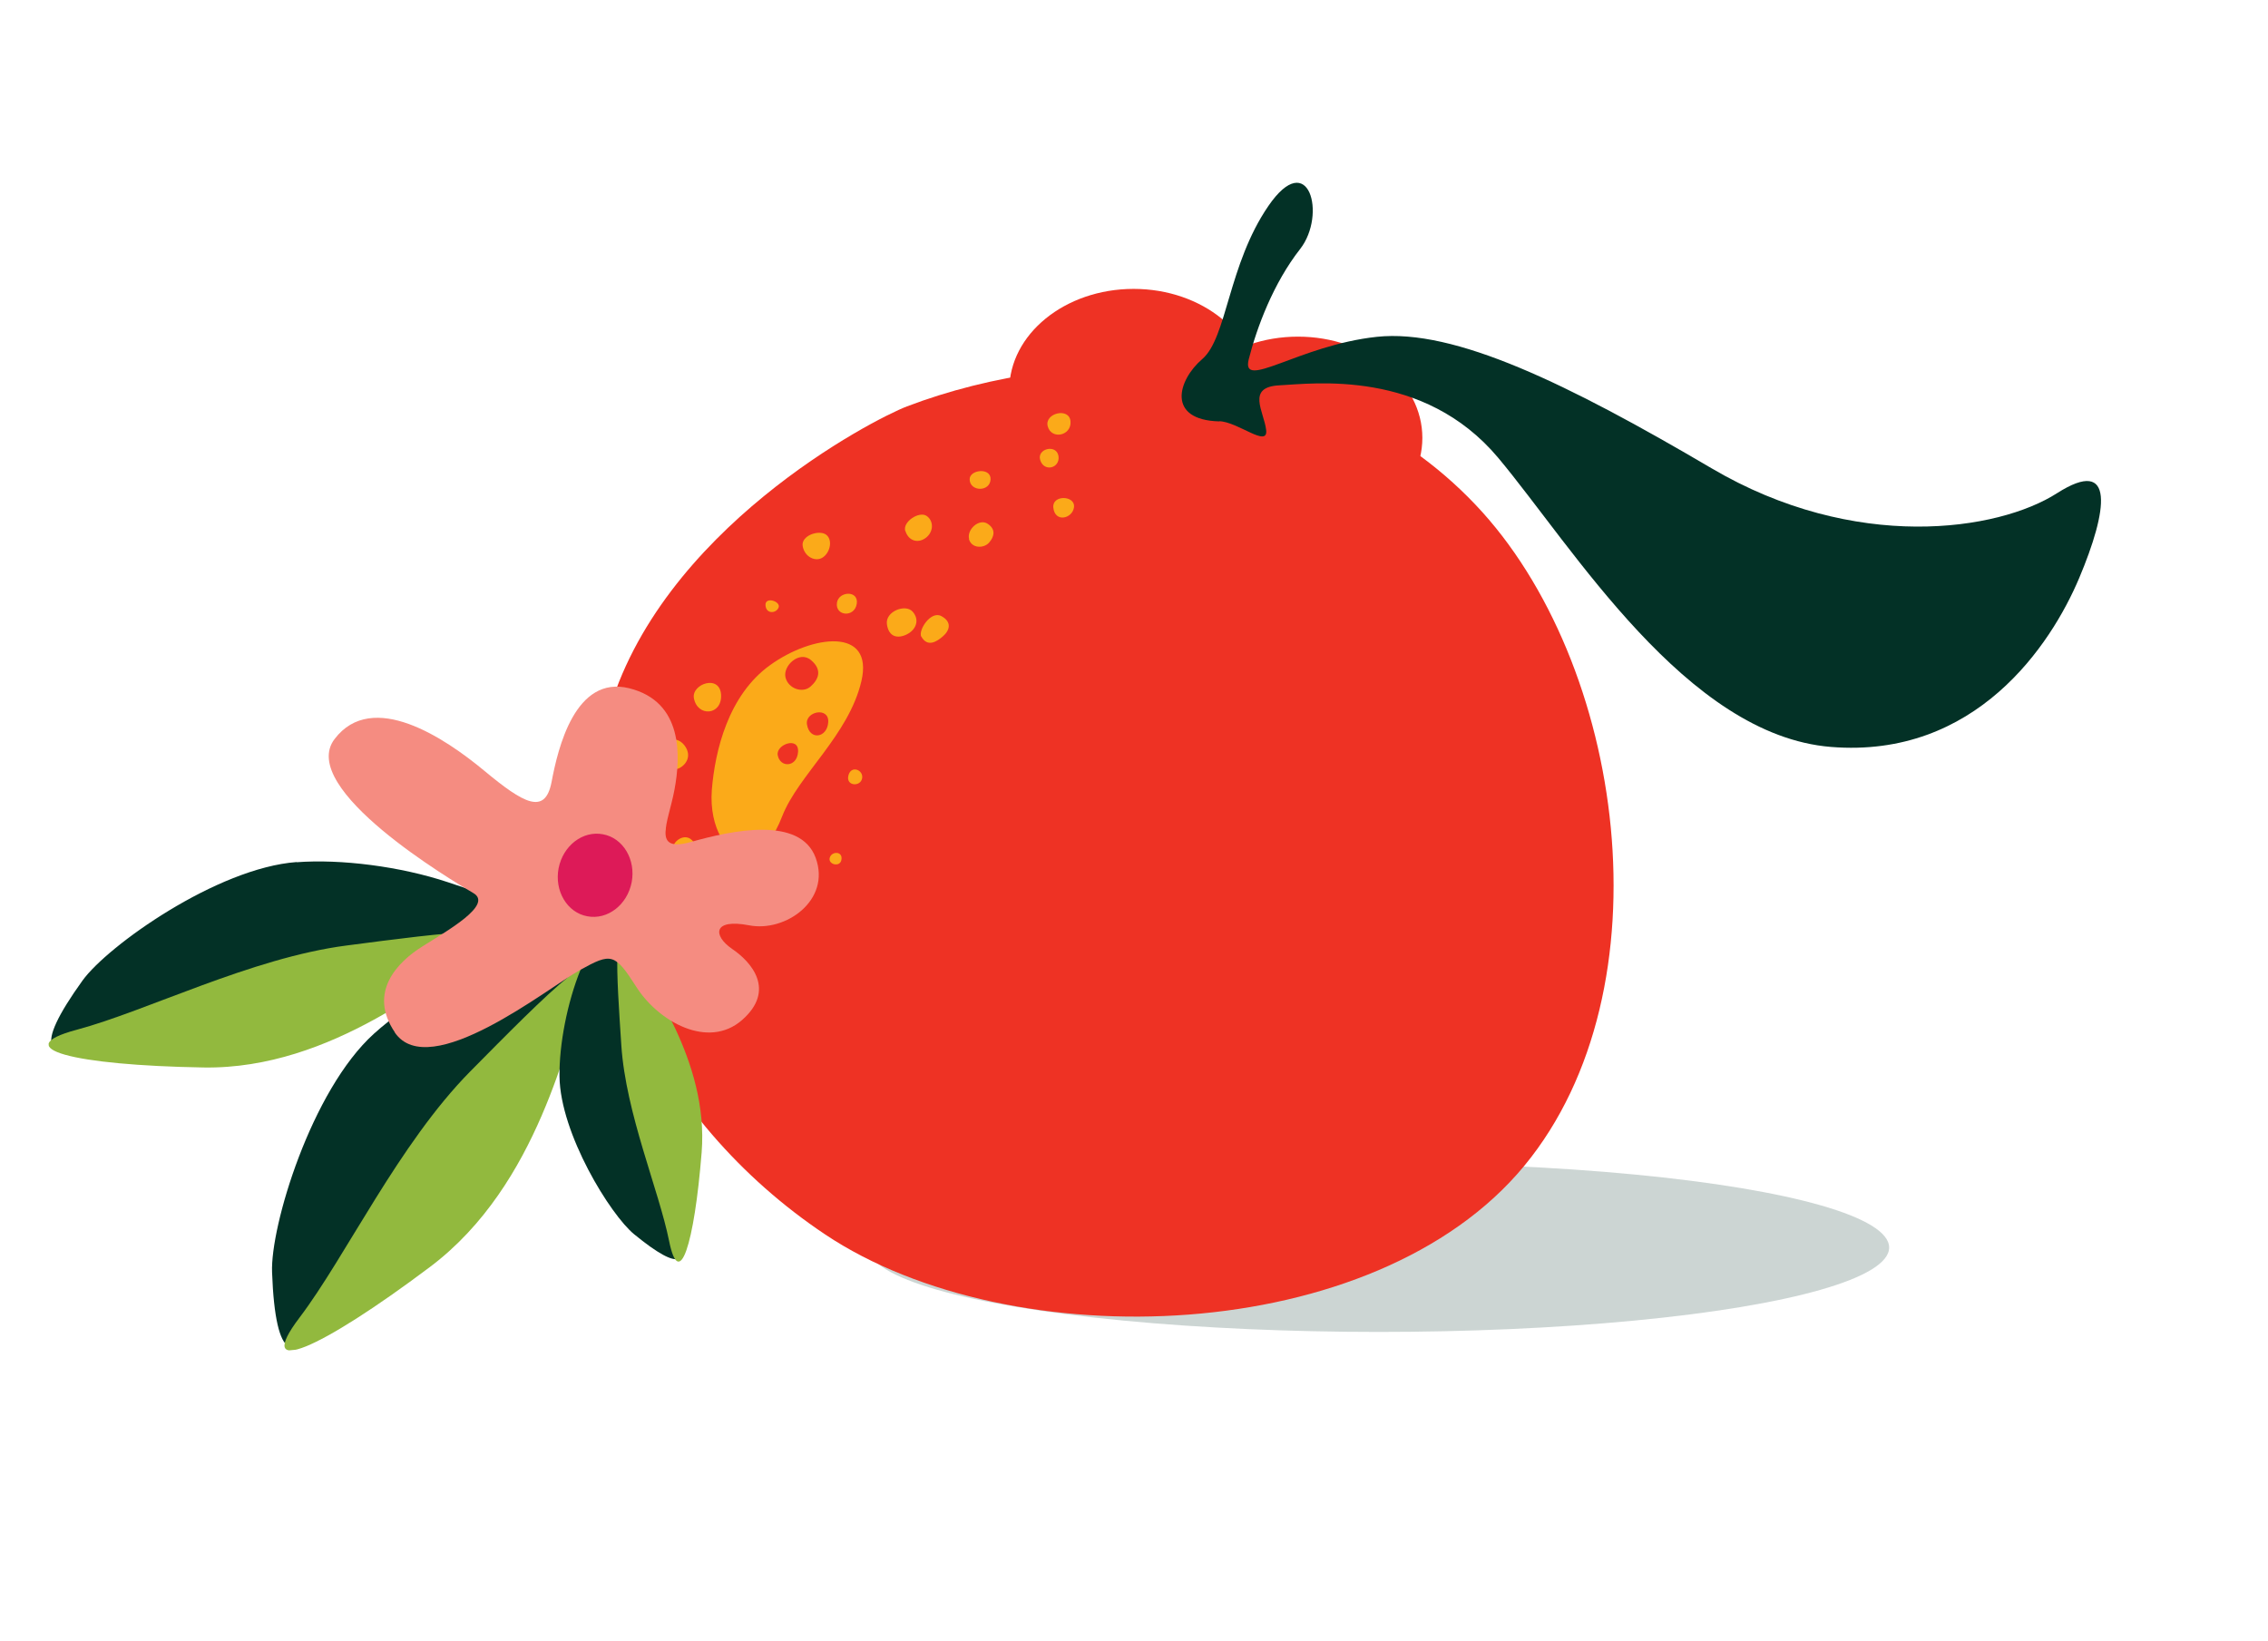 <svg viewBox="0 0 122.54 88.66" xmlns:xlink="http://www.w3.org/1999/xlink" xmlns="http://www.w3.org/2000/svg" data-name="Layer 1" id="Layer_1">
  <defs>
    <style>
      .cls-1 {
        fill: none;
      }

      .cls-2, .cls-3 {
        fill: #033126;
      }

      .cls-4 {
        fill: #f58c81;
      }

      .cls-5 {
        fill: #fbaa19;
      }

      .cls-6 {
        clip-path: url(#clippath-1);
      }

      .cls-7 {
        fill: #ee3224;
      }

      .cls-8 {
        fill: #dd1a58;
      }

      .cls-3 {
        isolation: isolate;
        opacity: .2;
      }

      .cls-9 {
        fill: #92b93e;
      }

      .cls-10 {
        clip-path: url(#clippath);
      }
    </style>
    <clipPath id="clippath">
      <rect height="54.33" width="81.24" y="16.82" x="31.99" class="cls-1"></rect>
    </clipPath>
    <clipPath id="clippath-1">
      <rect transform="translate(-5.1 2.49) rotate(-5.43)" height="34.05" width="42.3" y="38.07" x="2.59" class="cls-1"></rect>
    </clipPath>
  </defs>
  <ellipse ry="5.47" rx="6.72" cy="23.66" cx="70.13" class="cls-7"></ellipse>
  <ellipse ry="5.47" rx="6.72" cy="21.08" cx="61.25" class="cls-7"></ellipse>
  <ellipse ry="4.56" rx="27.57" cy="67.41" cx="74.5" class="cls-3"></ellipse>
  <g class="cls-10">
    <g>
      <path d="M44.58,66.7c-9.11-6.09-14.79-17-11.76-28,2.78-10.08,14.37-16.05,16.18-16.74,8.92-3.4,22.35-3.5,30.71,5.3,8.09,8.5,10.55,26.15,2.65,35.73-8.06,9.77-27.71,10.44-37.78,3.71Z" class="cls-7"></path>
      <path d="M40.06,46.03c-.71.16-1.76-1.24-1.6-3.35.17-2.11.89-5.13,3.16-6.75,2.27-1.63,5.61-2.06,4.92.88-.69,2.93-3.41,5.07-4.28,7.3-.86,2.23-1.83,1.84-2.2,1.92h0Z" class="cls-5"></path>
      <path d="M42.9,49.97c.07.62-.7,1.11-1.17.84-.47-.27-.42-1,.11-1.27.54-.27,1.01,0,1.06.43h0Z" class="cls-7"></path>
      <path d="M37.65,54.63c-.54-.12-.67.92-.11.86.55-.07.59-.75.11-.86Z" class="cls-7"></path>
      <path d="M42.02,40.8c-.1-.57,1.15-1.03,1.1-.18-.05.85-.98.88-1.1.18Z" class="cls-7"></path>
      <path d="M42.15,54.46c-.08.56-.97.74-1.36.48-.39-.27-.12-.99.31-1.21.44-.22,1.12.15,1.04.73h0Z" class="cls-7"></path>
      <path d="M43.6,39.14c-.11-.7,1.2-.97,1.15-.12-.05.85-1.01,1.01-1.15.12Z" class="cls-7"></path>
      <path d="M42.44,36.6c-.15-.62.75-1.47,1.38-.93.64.54.39,1.06-.03,1.43-.42.37-1.2.12-1.35-.5h0Z" class="cls-7"></path>
      <path d="M46.58,42.06c-.09.47-.89.42-.74-.16.15-.58.83-.29.74.16Z" class="cls-5"></path>
      <path d="M45.46,46.47c-.08.41-.73.24-.63-.12.1-.37.73-.37.63.12Z" class="cls-5"></path>
      <path d="M37.16,51.34c-.12-.5.48-1.07.91-.89.43.18.57.77.23,1.19-.34.42-1.01.26-1.14-.3Z" class="cls-5"></path>
      <path d="M36.37,45.78c.03-.34.62-.78,1.02-.38.4.4.11.88-.21,1.02-.33.14-.85-.14-.8-.64h0Z" class="cls-5"></path>
      <path d="M34.42,44.66c-.04-.66.89-1.03,1.29-.63.4.4.37.99-.17,1.28-.53.29-1.09-.16-1.12-.66Z" class="cls-5"></path>
      <path d="M35.47,40.78c-.04-.7.98-1.18,1.5-.52.52.67-.05,1.21-.39,1.29-.34.08-1.07-.06-1.11-.78Z" class="cls-5"></path>
      <path d="M37.49,37.72c-.13-.76,1.4-1.3,1.47-.18.06,1.12-1.28,1.22-1.47.18Z" class="cls-5"></path>
      <path d="M41.36,32.7c-.03-.48.83-.21.71.12-.12.33-.68.38-.71-.12Z" class="cls-5"></path>
      <path d="M43.37,29.51c-.1-.57.86-.89,1.25-.63.38.26.25.95-.15,1.23-.39.28-1-.01-1.1-.6h0Z" class="cls-5"></path>
      <path d="M45.22,32.57c.09-.63,1.19-.69,1.07.06-.12.75-1.17.67-1.07-.06Z" class="cls-5"></path>
      <path d="M47.92,33.73c-.1-.69,1-1.12,1.39-.68.39.44.19.97-.3,1.22-.49.25-.99.17-1.09-.54h0Z" class="cls-5"></path>
      <path d="M49.78,34.41c-.19-.33.5-1.43,1.08-1.12.58.31.46.76.1,1.08-.36.32-.85.61-1.18.03Z" class="cls-5"></path>
      <path d="M48.91,28.69c-.15-.5.76-1.09,1.16-.81.4.28.37.88-.06,1.19-.44.32-.94.13-1.09-.38h0Z" class="cls-5"></path>
      <path d="M52.36,29.12c-.13-.51.54-1.12,1-.82.46.3.36.7.08,1.02-.28.32-.95.33-1.09-.2h0Z" class="cls-5"></path>
      <path d="M52.39,25.91c-.02-.54,1.17-.67,1.13,0-.04.68-1.11.66-1.13,0Z" class="cls-5"></path>
      <path d="M56.61,23.04c-.2-.72,1.17-1.05,1.23-.27.06.78-1.03,1-1.23.27Z" class="cls-5"></path>
      <path d="M56.2,24.85c-.18-.61.88-.87.99-.21.1.66-.79.89-.99.21Z" class="cls-5"></path>
      <path d="M56.91,27.42c-.06-.7,1.19-.65,1.12-.02-.08.63-1.04.86-1.12.02Z" class="cls-5"></path>
    </g>
  </g>
  <g class="cls-6">
    <g>
      <path d="M16.03,46.58c-4.31.32-10.21,4.52-11.57,6.4-1.36,1.89-1.85,3.01-1.65,3.47.19.46,4.38,1.11,7.5,1.07,3.12-.04,8.06-1.59,10.52-3.3,2.45-1.71,5.73-3.42,8.69-3.45,2.96-.03,5.13,0,6.74-.62,1.61-.63,3.07-2.49,1.4-1.66-1.66.82-3.69,1.29-6.13,1.09-2.43-.2-4.76-1.05-7.33-1.91-2.58-.86-5.8-1.26-8.17-1.08h0Z" class="cls-2"></path>
      <path d="M25.55,51.73c-1.86.93-7.55,6.07-14.56,5.95-7.02-.12-10.62-1.03-6.84-2.04,3.78-1.01,9.42-3.88,14.57-4.55,5.14-.67,11.1-1.49,6.83.64Z" class="cls-9"></path>
      <path d="M37.51,46.3c-.66.69-1.44,1.35-2.36,1.95-2.17,1.42-4.67,2.22-7.39,3.19-2.72.96-5.67,2.72-7.55,4.41-3.4,3.07-5.61,10.43-5.51,12.9.09,2.47.41,3.72.88,3.99.46.26,4.39-1.93,6.97-3.99,2.58-2.06,5.72-6.58,6.66-9.62.94-3.03,2.58-6.6,5.04-8.55,2.2-1.75,3.9-3.04,4.91-4.43l-1.64.16Z" class="cls-2"></path>
      <path d="M31.55,53.98c-.96,1.99-2.36,10-8.32,14.48-5.96,4.48-9.56,6.05-7.05,2.74,2.51-3.31,5.36-9.39,9.23-13.31,3.87-3.91,8.32-8.48,6.13-3.91h0Z" class="cls-9"></path>
      <path d="M30.23,58.17c.04,3.09,2.75,7.47,4.03,8.52,1.28,1.05,2.05,1.45,2.39,1.33.34-.12.99-3.07,1.1-5.29.11-2.22-.77-5.81-1.87-7.64-1.11-1.82-2.18-4.24-2.06-6.35.11-2.11.23-3.65-.14-4.83-.38-1.18-1.64-2.29-1.12-1.07.51,1.22.75,2.69.5,4.41-.25,1.73-.96,3.34-1.69,5.14-.73,1.8-1.16,4.07-1.14,5.77Z" class="cls-2"></path>
      <path d="M34.33,51.63c.58,1.36,3.98,5.64,3.58,10.64-.4,4.99-1.21,7.51-1.76,4.78-.55-2.74-2.34-6.89-2.58-10.57-.24-3.69-.57-7.97.76-4.83h0Z" class="cls-9"></path>
      <path d="M21.34,55.79c-1.48-2.17.14-3.81,1.48-4.65,1.35-.85,3.83-2.25,2.76-2.88-1.07-.63-9.55-5.65-7.5-8.33,2.04-2.68,5.96-.05,8.09,1.72,2.13,1.77,3.28,2.41,3.63.61.34-1.81,1.27-5.8,4.2-5.07,2.92.73,2.78,3.68,2.44,5.49-.34,1.81-1.25,3.42.91,2.81,2.16-.61,5.88-1.42,6.72.86.84,2.29-1.62,4.03-3.59,3.65-1.97-.38-1.97.55-.93,1.27,1.06.71,2.38,2.24.54,3.85-1.84,1.6-4.52.07-5.7-1.78-1.18-1.84-1.35-1.87-3.06-.92-1.71.95-8.13,6.1-10,3.37v-.02Z" class="cls-4"></path>
      <path d="M32.58,45.08c-1.09-.21-2.16.61-2.4,1.84-.23,1.22.46,2.39,1.55,2.59,1.09.21,2.16-.61,2.4-1.84.23-1.22-.46-2.39-1.55-2.59Z" class="cls-8"></path>
    </g>
  </g>
  <path d="M65.87,22.76c1.01.02,2.66,1.47,2.54.47-.12-1-1.09-2.32.72-2.41,1.81-.09,7.78-.9,11.82,3.92,4.04,4.83,10.16,14.99,17.98,15.62,7.81.63,11.88-5.5,13.41-9.13,1.53-3.63,1.98-6.61-1.2-4.58-3.18,2.04-10.91,3.22-18.67-1.35-7.77-4.57-13.88-7.55-18.08-7.1-4.2.45-7.36,2.94-6.92,1.21.44-1.73,1.33-4.11,2.78-5.96,1.44-1.85.46-5.5-1.72-2.32-2.18,3.18-2.23,7.12-3.57,8.27-1.34,1.15-1.94,3.3.93,3.37Z" class="cls-2"></path>
</svg>